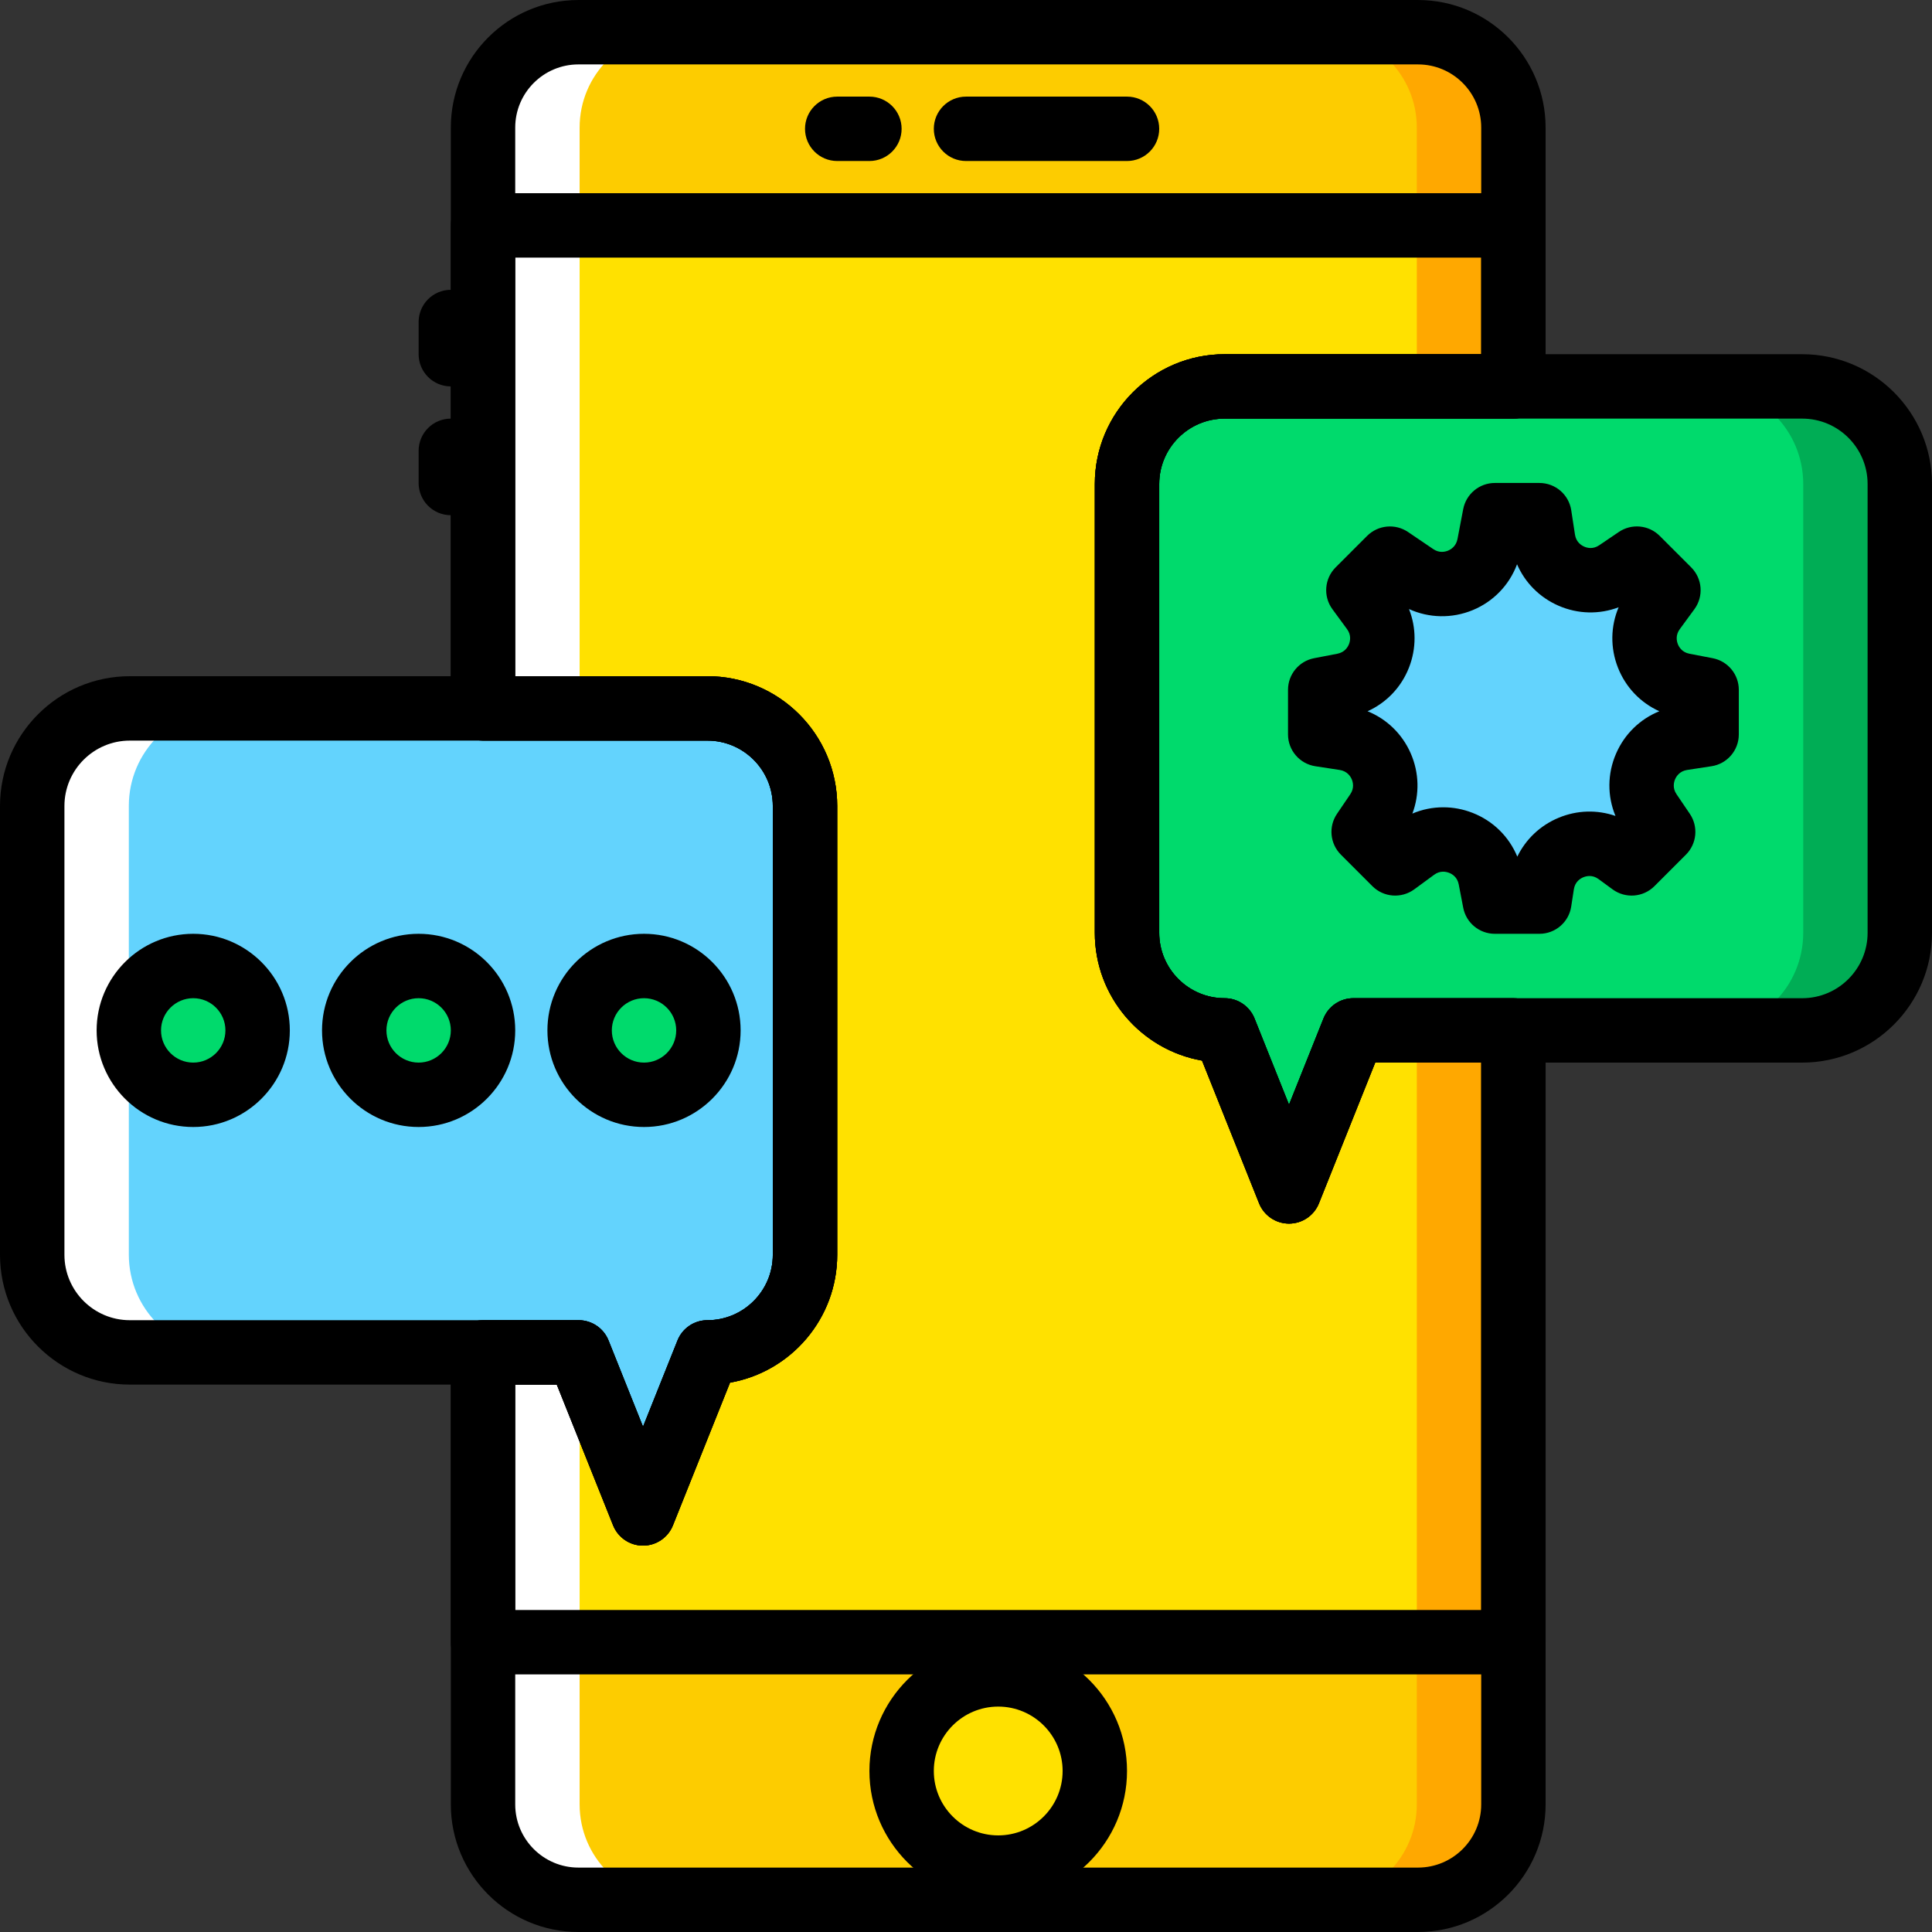 <?xml version="1.0" encoding="iso-8859-1"?>
<!-- Uploaded to: SVG Repo, www.svgrepo.com, Generator: SVG Repo Mixer Tools -->
<svg height="800px" width="800px" version="1.1" id="Layer_1" xmlns="http://www.w3.org/2000/svg" xmlns:xlink="http://www.w3.org/1999/xlink" 
	 viewBox="0 0 512.008 512.008" xml:space="preserve">
<rect x="0" y="0" width="512.008" height="512.008" fill="#333333" stroke="none"/>
<g transform="translate(1 1)">
	<path style="fill:#FDCC00;" d="M374.799,502.471H152.276c-13.952,0-25.267-11.315-25.267-25.276V32.813
		c0-13.96,11.315-25.276,25.267-25.276h222.524c13.961,0,25.276,11.315,25.276,25.276v444.382
		C400.075,491.156,388.76,502.471,374.799,502.471"/>
	<polygon style="fill:#FFE100;" points="127.008,434.204 400.075,434.204 400.075,58.738 127.008,58.738 	"/>
	<path style="fill:#FFA800;" d="M374.799,7.538h-25.6c13.961,0,25.276,11.315,25.276,25.276v444.382
		c0,13.96-11.315,25.276-25.276,25.276h25.6c13.961,0,25.276-11.315,25.276-25.276V32.813
		C400.075,18.853,388.76,7.538,374.799,7.538"/>
	<path style="fill:#FFFFFF;" d="M152.284,7.538h25.6c-13.96,0-25.276,11.315-25.276,25.276v444.382
		c0,13.96,11.315,25.276,25.276,25.276h-25.6c-13.96,0-25.276-11.315-25.276-25.276V32.813
		C127.008,18.853,138.323,7.538,152.284,7.538"/>
	<path style="fill:#00DA6C;" d="M476.61,272.071H357.673l-17.067,42.667l-17.067-42.667c-14.285,0-25.865-11.58-25.865-25.865
		V127.269c0-14.285,11.58-25.865,25.865-25.865H476.61c14.285,0,25.865,11.58,25.865,25.865v118.938
		C502.475,260.491,490.895,272.071,476.61,272.071"/>
	<path style="fill:#63D3FD;" d="M33.406,357.404h118.938l17.067,42.667l17.067-42.667c14.285,0,25.865-11.58,25.865-25.865V212.602
		c0-14.285-11.58-25.865-25.865-25.865H33.406c-14.285,0-25.865,11.58-25.865,25.865V331.54
		C7.542,345.825,19.121,357.404,33.406,357.404"/>
	<g>
		<path style="fill:#00DA6C;" d="M67.275,272.071c0,9.429-7.637,17.067-17.067,17.067s-17.067-7.637-17.067-17.067
			c0-9.429,7.637-17.067,17.067-17.067S67.275,262.641,67.275,272.071"/>
		<path style="fill:#00DA6C;" d="M127.008,272.071c0,9.429-7.637,17.067-17.067,17.067s-17.067-7.637-17.067-17.067
			c0-9.429,7.637-17.067,17.067-17.067S127.008,262.641,127.008,272.071"/>
		<path style="fill:#00DA6C;" d="M186.742,272.071c0,9.429-7.637,17.067-17.067,17.067c-9.429,0-17.067-7.637-17.067-17.067
			c0-9.429,7.637-17.067,17.067-17.067C179.104,255.004,186.742,262.641,186.742,272.071"/>
	</g>
	<path style="fill:#63D3FD;" d="M451.275,181.814l-6.161-1.186c-9.139-1.758-13.338-12.442-7.825-19.951l3.866-5.274l-8.354-8.354
		l-5.197,3.524c-7.706,5.222-18.227,0.632-19.644-8.576l-0.99-6.46h-11.819l-1.527,7.953c-1.724,8.943-12.023,13.21-19.567,8.107
		l-6.707-4.548l-8.354,8.354l3.866,5.274c5.513,7.509,1.314,18.193-7.825,19.951l-6.161,1.186v11.819l6.468,0.99
		c9.199,1.416,13.79,11.938,8.567,19.644l-3.524,5.197l8.354,8.354l5.282-3.874c7.501-5.504,18.185-1.306,19.942,7.834l1.186,6.161
		h11.819l0.7-4.548c1.442-9.404,12.348-13.926,20.028-8.294l3.712,2.722l8.354-8.354l-3.524-5.197
		c-5.222-7.706-0.632-18.227,8.567-19.644l6.468-0.99L451.275,181.814L451.275,181.814z"/>
	<path style="fill:#00AD55;" d="M476.619,101.404h-25.6c14.285,0,25.865,11.58,25.865,25.865v118.938
		c0,14.285-11.58,25.865-25.865,25.865h25.6c14.285,0,25.865-11.58,25.865-25.865V127.269
		C502.484,112.984,490.904,101.404,476.619,101.404"/>
	<path style="fill:#FFFFFF;" d="M33.406,186.695h25.6c-14.285,0-25.865,11.58-25.865,25.865v118.938
		c0,14.285,11.58,25.865,25.865,25.865h-25.6c-14.285,0-25.865-11.58-25.865-25.865V212.559
		C7.542,198.275,19.121,186.695,33.406,186.695"/>
	<path style="fill:#FFE100;" d="M289.142,468.338c0,14.14-11.46,25.6-25.6,25.6c-14.14,0-25.6-11.46-25.6-25.6
		c0-14.14,11.46-25.6,25.6-25.6C277.681,442.738,289.142,454.198,289.142,468.338"/>
	<path d="M50.208,297.671c-14.114,0-25.6-11.486-25.6-25.6c0-14.114,11.486-25.6,25.6-25.6s25.6,11.486,25.6,25.6
		C75.808,286.185,64.322,297.671,50.208,297.671z M50.208,263.538c-4.702,0-8.533,3.823-8.533,8.533s3.832,8.533,8.533,8.533
		s8.533-3.823,8.533-8.533S54.91,263.538,50.208,263.538z"/>
	<path d="M109.942,297.671c-14.114,0-25.6-11.486-25.6-25.6c0-14.114,11.486-25.6,25.6-25.6s25.6,11.486,25.6,25.6
		C135.542,286.185,124.056,297.671,109.942,297.671z M109.942,263.538c-4.702,0-8.533,3.823-8.533,8.533s3.832,8.533,8.533,8.533
		s8.533-3.823,8.533-8.533S114.643,263.538,109.942,263.538z"/>
	<path d="M169.675,297.671c-14.114,0-25.6-11.486-25.6-25.6c0-14.114,11.486-25.6,25.6-25.6c14.114,0,25.6,11.486,25.6,25.6
		C195.275,286.185,183.789,297.671,169.675,297.671z M169.675,263.538c-4.702,0-8.533,3.823-8.533,8.533s3.832,8.533,8.533,8.533
		c4.702,0,8.533-3.823,8.533-8.533S174.377,263.538,169.675,263.538z"/>
	<path d="M297.675,41.671h-42.667c-4.71,0-8.533-3.823-8.533-8.533s3.823-8.533,8.533-8.533h42.667c4.719,0,8.533,3.823,8.533,8.533
		S302.394,41.671,297.675,41.671z"/>
	<path d="M229.408,41.671h-8.533c-4.71,0-8.533-3.823-8.533-8.533s3.823-8.533,8.533-8.533h8.533c4.71,0,8.533,3.823,8.533,8.533
		S234.119,41.671,229.408,41.671z"/>
	<path d="M118.475,101.404c-4.71,0-8.533-3.823-8.533-8.533v-8.533c0-4.71,3.823-8.533,8.533-8.533s8.533,3.823,8.533,8.533v8.533
		C127.008,97.581,123.185,101.404,118.475,101.404z"/>
	<path d="M118.475,135.538c-4.71,0-8.533-3.823-8.533-8.533v-8.533c0-4.71,3.823-8.533,8.533-8.533s8.533,3.823,8.533,8.533v8.533
		C127.008,131.715,123.185,135.538,118.475,135.538z"/>
	<path d="M263.542,502.471c-18.824,0-34.133-15.309-34.133-34.133c0-18.824,15.309-34.133,34.133-34.133
		c18.824,0,34.133,15.309,34.133,34.133C297.675,487.162,282.366,502.471,263.542,502.471z M263.542,451.271
		c-9.412,0-17.067,7.654-17.067,17.067s7.654,17.067,17.067,17.067c9.412,0,17.067-7.654,17.067-17.067
		S272.954,451.271,263.542,451.271z"/>
	<path d="M340.606,323.271c-3.49,0-6.622-2.125-7.927-5.367l-15.121-37.828c-16.128-2.833-28.416-16.947-28.416-33.869V127.269
		c0-18.97,15.437-34.398,34.398-34.398h153.071c18.97,0,34.398,15.428,34.398,34.398v118.938c0,18.961-15.437,34.398-34.398,34.398
		H363.45l-14.916,37.299C347.237,321.146,344.096,323.271,340.606,323.271z M323.54,109.938c-9.557,0-17.331,7.774-17.331,17.331
		v118.938c0,9.557,7.774,17.331,17.331,17.331c3.49,0,6.622,2.125,7.927,5.367l9.139,22.861l9.139-22.861
		c1.297-3.243,4.437-5.367,7.927-5.367h118.938c9.557,0,17.331-7.774,17.331-17.331V127.269c0-9.557-7.774-17.331-17.331-17.331
		H323.54z"/>
	<path d="M169.41,408.604c-3.49,0-6.622-2.125-7.927-5.367l-14.925-37.299H33.398C14.428,365.938-1,350.501-1,331.54V212.602
		c0-18.97,15.428-34.398,34.398-34.398h153.071c18.97,0,34.398,15.428,34.398,34.398V331.54c0,16.922-12.288,31.044-28.416,33.877
		l-15.13,37.828C176.032,406.48,172.892,408.604,169.41,408.604z M33.406,195.271c-9.557,0-17.331,7.774-17.331,17.331V331.54
		c0,9.557,7.774,17.331,17.331,17.331h118.938c3.49,0,6.622,2.125,7.927,5.367l9.139,22.861l9.139-22.861
		c1.297-3.243,4.437-5.367,7.927-5.367c9.557,0,17.331-7.774,17.331-17.331V212.602c0-9.557-7.774-17.331-17.331-17.331H33.406z"/>
	<path d="M374.799,511.004H152.284c-18.645,0-33.809-15.164-33.809-33.809V357.404c0-4.719,3.823-8.533,8.533-8.533h25.335
		c3.49,0,6.63,2.125,7.927,5.367l9.139,22.861l9.139-22.861c1.297-3.243,4.437-5.367,7.927-5.367
		c9.557,0,17.331-7.774,17.331-17.331V212.602c0-9.557-7.774-17.331-17.331-17.331h-59.469c-4.71,0-8.533-3.823-8.533-8.533V32.813
		c0-18.645,15.164-33.809,33.809-33.809h222.515c18.645,0,33.809,15.164,33.809,33.809v68.591c0,4.71-3.814,8.533-8.533,8.533
		H323.54c-9.557,0-17.331,7.774-17.331,17.331v118.938c0,9.557,7.774,17.331,17.331,17.331c3.49,0,6.622,2.125,7.927,5.367
		l9.139,22.861l9.139-22.861c1.297-3.243,4.437-5.367,7.927-5.367h42.402c4.719,0,8.533,3.814,8.533,8.533v205.124
		C408.608,495.84,393.445,511.004,374.799,511.004z M135.542,365.938v111.258c0,9.233,7.509,16.742,16.742,16.742h222.515
		c9.233,0,16.742-7.509,16.742-16.742V280.604H363.45l-14.916,37.299c-1.297,3.243-4.437,5.367-7.927,5.367
		s-6.622-2.125-7.927-5.367l-15.121-37.828c-16.128-2.833-28.416-16.947-28.416-33.869V127.269c0-18.97,15.437-34.398,34.398-34.398
		h68.002V32.813c0-9.233-7.509-16.742-16.742-16.742H152.284c-9.233,0-16.742,7.509-16.742,16.742v145.391h50.935
		c18.97,0,34.398,15.428,34.398,34.398V331.54c0,16.922-12.288,31.044-28.407,33.877l-15.13,37.828
		c-1.297,3.243-4.437,5.367-7.927,5.367c-3.49,0-6.63-2.125-7.927-5.367l-14.925-37.299h-11.017V365.938z"/>
	<path d="M400.075,442.738H127.008c-4.71,0-8.533-3.814-8.533-8.533v-76.8c0-4.719,3.823-8.533,8.533-8.533h25.335
		c3.49,0,6.63,2.125,7.927,5.367l9.139,22.861l9.139-22.861c1.297-3.243,4.437-5.367,7.927-5.367
		c9.557,0,17.331-7.774,17.331-17.331V212.602c0-9.557-7.774-17.331-17.331-17.331h-59.469c-4.71,0-8.533-3.823-8.533-8.533v-128
		c0-4.71,3.823-8.533,8.533-8.533h273.067c4.719,0,8.533,3.823,8.533,8.533v42.667c0,4.71-3.814,8.533-8.533,8.533H323.54
		c-9.557,0-17.331,7.774-17.331,17.331v118.938c0,9.557,7.774,17.331,17.331,17.331c3.49,0,6.622,2.125,7.927,5.367l9.139,22.861
		l9.139-22.861c1.297-3.243,4.437-5.367,7.927-5.367h42.402c4.719,0,8.533,3.814,8.533,8.533v162.133
		C408.608,438.923,404.794,442.738,400.075,442.738z M135.542,425.671h256V280.604H363.45l-14.916,37.299
		c-1.297,3.243-4.437,5.367-7.927,5.367s-6.622-2.125-7.927-5.367l-15.121-37.828c-16.128-2.833-28.416-16.947-28.416-33.869
		V127.269c0-18.97,15.437-34.398,34.398-34.398h68.002v-25.6h-256v110.933h50.935c18.97,0,34.398,15.428,34.398,34.398V331.54
		c0,16.922-12.288,31.044-28.407,33.877l-15.13,37.828c-1.297,3.243-4.437,5.367-7.927,5.367c-3.49,0-6.63-2.125-7.927-5.367
		l-14.925-37.299h-11.017V425.671z"/>
	<path d="M406.97,246.471h-11.819c-4.088,0-7.612-2.901-8.38-6.929l-1.186-6.161c-0.376-1.954-1.758-2.765-2.56-3.072
		c-0.802-0.307-2.355-0.666-3.951,0.512l-5.282,3.874c-3.396,2.483-8.107,2.133-11.085-0.845l-8.354-8.354
		c-2.893-2.893-3.328-7.441-1.024-10.829l3.524-5.197c1.109-1.638,0.7-3.191,0.367-3.977c-0.341-0.777-1.212-2.133-3.174-2.441
		l-6.46-0.99c-4.164-0.64-7.245-4.224-7.245-8.431v-11.819c0-4.087,2.901-7.603,6.921-8.38l6.161-1.186
		c1.954-0.376,2.773-1.766,3.08-2.56s0.657-2.364-0.521-3.959l-3.874-5.282c-2.492-3.396-2.125-8.107,0.853-11.085l8.354-8.354
		c2.91-2.884,7.441-3.311,10.829-1.024l6.707,4.548c1.596,1.084,3.132,0.708,3.908,0.392c0.768-0.324,2.116-1.143,2.492-3.055
		l1.519-7.945c0.777-4.019,4.292-6.929,8.38-6.929h11.819c4.215,0,7.791,3.072,8.431,7.236l0.99,6.46
		c0.299,1.963,1.664,2.833,2.449,3.174c0.777,0.35,2.321,0.751,3.968-0.358l5.197-3.524c3.379-2.296,7.936-1.869,10.829,1.024
		l8.354,8.354c2.978,2.978,3.345,7.68,0.853,11.085l-3.866,5.274c-1.186,1.604-0.836,3.174-0.529,3.968s1.126,2.185,3.072,2.56
		l6.17,1.186c4.019,0.777,6.921,4.284,6.921,8.38v11.819c0,4.215-3.072,7.799-7.245,8.431l-6.468,0.99
		c-1.954,0.307-2.824,1.664-3.166,2.441c-0.333,0.785-0.742,2.338,0.367,3.977l3.524,5.197c2.304,3.388,1.869,7.936-1.024,10.829
		l-8.354,8.354c-2.987,2.978-7.689,3.328-11.085,0.845l-3.712-2.722c-1.638-1.203-3.234-0.819-4.045-0.486
		c-0.811,0.333-2.202,1.195-2.509,3.2l-0.7,4.557C414.761,243.399,411.177,246.471,406.97,246.471z M381.481,212.944
		c2.62,0,5.248,0.486,7.774,1.476c5.453,2.133,9.677,6.332,11.853,11.605c2.227-4.599,6.067-8.277,10.965-10.308
		c4.898-2.04,10.223-2.151,15.053-0.478c-2.193-5.265-2.167-11.204,0.171-16.563c2.253-5.171,6.366-9.131,11.452-11.187
		c-4.983-2.244-8.934-6.349-10.982-11.58c-2.048-5.231-1.946-10.94,0.196-15.974c-5.103,1.937-10.786,1.835-15.94-0.418
		c-5.009-2.185-8.875-6.11-10.982-10.974c-2.039,5.461-6.246,9.873-11.742,12.143c-5.513,2.278-11.605,2.133-16.896-0.282
		c1.946,4.915,1.988,10.428,0,15.505c-2.048,5.24-5.999,9.335-10.982,11.58c5.086,2.057,9.199,6.016,11.452,11.187
		c2.244,5.146,2.347,10.829,0.427,15.932C375.892,213.507,378.673,212.944,381.481,212.944z"/>
</g>
</svg>